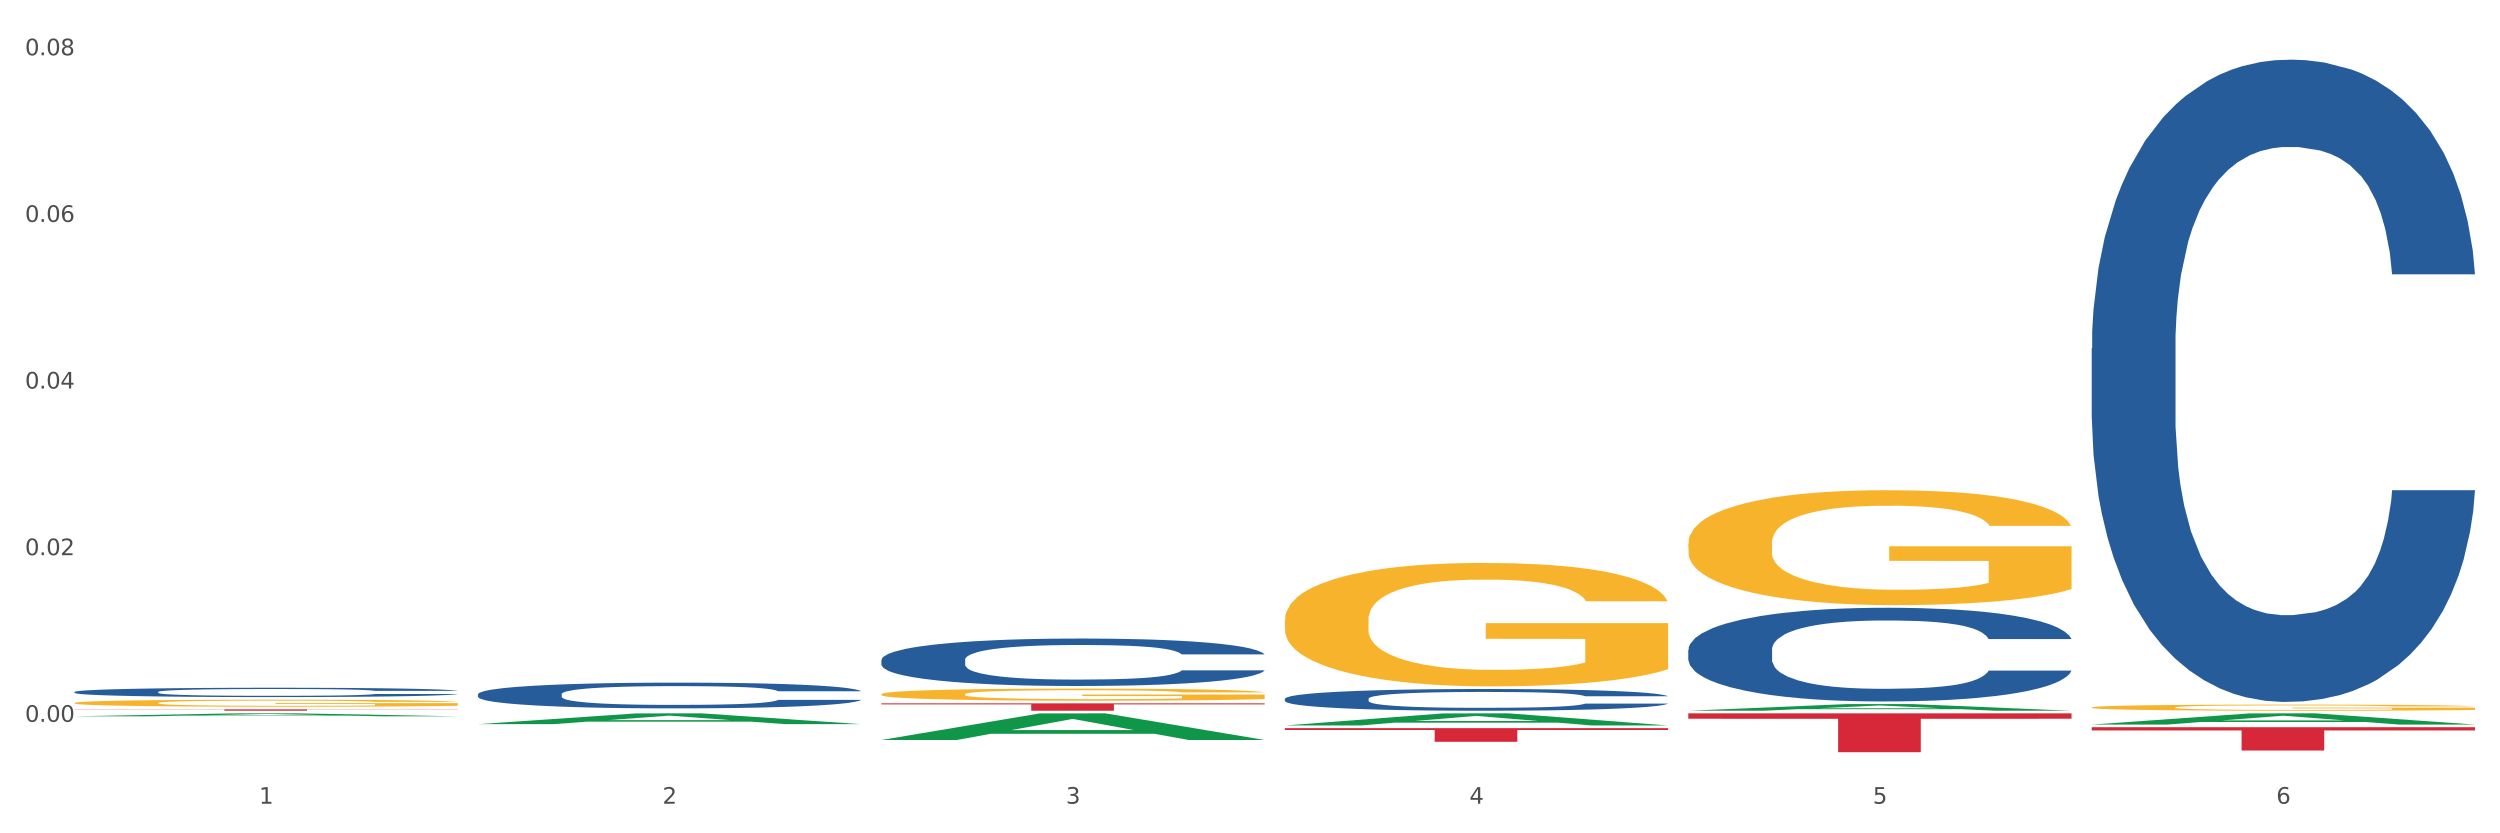 <?xml version="1.0" encoding="utf-8" standalone="no"?>
<!DOCTYPE svg PUBLIC "-//W3C//DTD SVG 1.1//EN"
  "http://www.w3.org/Graphics/SVG/1.1/DTD/svg11.dtd">
<svg xmlns:xlink="http://www.w3.org/1999/xlink" width="1080pt" height="360pt" viewBox="0 0 1080 360" xmlns="http://www.w3.org/2000/svg" version="1.1">
 <rect x="0" y="0" width="1080" height="360" fill="#333333" stroke="none"/>
 <defs>
  <style type="text/css">*{stroke-linejoin: round; stroke-linecap: butt}</style>
 </defs>
 <g id="figure_1">
  <g id="patch_1">
   <path d="M 0 360 
L 1080 360 
L 1080 0 
L 0 0 
z
" style="fill: #ffffff; stroke: #ffffff; stroke-linejoin: miter"/>
  </g>
  <g id="axes_1">
   <g id="matplotlib.axis_1">
    <g id="xtick_1">
     <g id="text_1">
      <!-- 1 -->
      <g style="fill: #4d4d4d" transform="translate(111.909 347.204) scale(0.096 -0.096)">
       <defs>
        <path id="DejaVuSans-31" d="M 794 531 
L 1825 531 
L 1825 4091 
L 703 3866 
L 703 4441 
L 1819 4666 
L 2450 4666 
L 2450 531 
L 3481 531 
L 3481 0 
L 794 0 
L 794 531 
z
" transform="scale(0.016)"/>
       </defs>
       <use xlink:href="#DejaVuSans-31"/>
      </g>
     </g>
    </g>
    <g id="xtick_2">
     <g id="text_2">
      <!-- 2 -->
      <g style="fill: #4d4d4d" transform="translate(286.199 347.204) scale(0.096 -0.096)">
       <defs>
        <path id="DejaVuSans-32" d="M 1228 531 
L 3431 531 
L 3431 0 
L 469 0 
L 469 531 
Q 828 903 1448 1529 
Q 2069 2156 2228 2338 
Q 2531 2678 2651 2914 
Q 2772 3150 2772 3378 
Q 2772 3750 2511 3984 
Q 2250 4219 1831 4219 
Q 1534 4219 1204 4116 
Q 875 4013 500 3803 
L 500 4441 
Q 881 4594 1212 4672 
Q 1544 4750 1819 4750 
Q 2544 4750 2975 4387 
Q 3406 4025 3406 3419 
Q 3406 3131 3298 2873 
Q 3191 2616 2906 2266 
Q 2828 2175 2409 1742 
Q 1991 1309 1228 531 
z
" transform="scale(0.016)"/>
       </defs>
       <use xlink:href="#DejaVuSans-32"/>
      </g>
     </g>
    </g>
    <g id="xtick_3">
     <g id="text_3">
      <!-- 3 -->
      <g style="fill: #4d4d4d" transform="translate(460.489 347.204) scale(0.096 -0.096)">
       <defs>
        <path id="DejaVuSans-33" d="M 2597 2516 
Q 3050 2419 3304 2112 
Q 3559 1806 3559 1356 
Q 3559 666 3084 287 
Q 2609 -91 1734 -91 
Q 1441 -91 1130 -33 
Q 819 25 488 141 
L 488 750 
Q 750 597 1062 519 
Q 1375 441 1716 441 
Q 2309 441 2620 675 
Q 2931 909 2931 1356 
Q 2931 1769 2642 2001 
Q 2353 2234 1838 2234 
L 1294 2234 
L 1294 2753 
L 1863 2753 
Q 2328 2753 2575 2939 
Q 2822 3125 2822 3475 
Q 2822 3834 2567 4026 
Q 2313 4219 1838 4219 
Q 1578 4219 1281 4162 
Q 984 4106 628 3988 
L 628 4550 
Q 988 4650 1302 4700 
Q 1616 4750 1894 4750 
Q 2613 4750 3031 4423 
Q 3450 4097 3450 3541 
Q 3450 3153 3228 2886 
Q 3006 2619 2597 2516 
z
" transform="scale(0.016)"/>
       </defs>
       <use xlink:href="#DejaVuSans-33"/>
      </g>
     </g>
    </g>
    <g id="xtick_4">
     <g id="text_4">
      <!-- 4 -->
      <g style="fill: #4d4d4d" transform="translate(634.778 347.204) scale(0.096 -0.096)">
       <defs>
        <path id="DejaVuSans-34" d="M 2419 4116 
L 825 1625 
L 2419 1625 
L 2419 4116 
z
M 2253 4666 
L 3047 4666 
L 3047 1625 
L 3713 1625 
L 3713 1100 
L 3047 1100 
L 3047 0 
L 2419 0 
L 2419 1100 
L 313 1100 
L 313 1709 
L 2253 4666 
z
" transform="scale(0.016)"/>
       </defs>
       <use xlink:href="#DejaVuSans-34"/>
      </g>
     </g>
    </g>
    <g id="xtick_5">
     <g id="text_5">
      <!-- 5 -->
      <g style="fill: #4d4d4d" transform="translate(809.068 347.204) scale(0.096 -0.096)">
       <defs>
        <path id="DejaVuSans-35" d="M 691 4666 
L 3169 4666 
L 3169 4134 
L 1269 4134 
L 1269 2991 
Q 1406 3038 1543 3061 
Q 1681 3084 1819 3084 
Q 2600 3084 3056 2656 
Q 3513 2228 3513 1497 
Q 3513 744 3044 326 
Q 2575 -91 1722 -91 
Q 1428 -91 1123 -41 
Q 819 9 494 109 
L 494 744 
Q 775 591 1075 516 
Q 1375 441 1709 441 
Q 2250 441 2565 725 
Q 2881 1009 2881 1497 
Q 2881 1984 2565 2268 
Q 2250 2553 1709 2553 
Q 1456 2553 1204 2497 
Q 953 2441 691 2322 
L 691 4666 
z
" transform="scale(0.016)"/>
       </defs>
       <use xlink:href="#DejaVuSans-35"/>
      </g>
     </g>
    </g>
    <g id="xtick_6">
     <g id="text_6">
      <!-- 6 -->
      <g style="fill: #4d4d4d" transform="translate(983.358 347.204) scale(0.096 -0.096)">
       <defs>
        <path id="DejaVuSans-36" d="M 2113 2584 
Q 1688 2584 1439 2293 
Q 1191 2003 1191 1497 
Q 1191 994 1439 701 
Q 1688 409 2113 409 
Q 2538 409 2786 701 
Q 3034 994 3034 1497 
Q 3034 2003 2786 2293 
Q 2538 2584 2113 2584 
z
M 3366 4563 
L 3366 3988 
Q 3128 4100 2886 4159 
Q 2644 4219 2406 4219 
Q 1781 4219 1451 3797 
Q 1122 3375 1075 2522 
Q 1259 2794 1537 2939 
Q 1816 3084 2150 3084 
Q 2853 3084 3261 2657 
Q 3669 2231 3669 1497 
Q 3669 778 3244 343 
Q 2819 -91 2113 -91 
Q 1303 -91 875 529 
Q 447 1150 447 2328 
Q 447 3434 972 4092 
Q 1497 4750 2381 4750 
Q 2619 4750 2861 4703 
Q 3103 4656 3366 4563 
z
" transform="scale(0.016)"/>
       </defs>
       <use xlink:href="#DejaVuSans-36"/>
      </g>
     </g>
    </g>
    <g id="xtick_7"/>
    <g id="xtick_8"/>
    <g id="xtick_9"/>
    <g id="xtick_10"/>
    <g id="xtick_11"/>
   </g>
   <g id="matplotlib.axis_2">
    <g id="ytick_1">
     <g id="text_7">
      <!-- 0.00 -->
      <g style="fill: #4d4d4d" transform="translate(10.8 311.82) scale(0.096 -0.096)">
       <defs>
        <path id="DejaVuSans-30" d="M 2034 4250 
Q 1547 4250 1301 3770 
Q 1056 3291 1056 2328 
Q 1056 1369 1301 889 
Q 1547 409 2034 409 
Q 2525 409 2770 889 
Q 3016 1369 3016 2328 
Q 3016 3291 2770 3770 
Q 2525 4250 2034 4250 
z
M 2034 4750 
Q 2819 4750 3233 4129 
Q 3647 3509 3647 2328 
Q 3647 1150 3233 529 
Q 2819 -91 2034 -91 
Q 1250 -91 836 529 
Q 422 1150 422 2328 
Q 422 3509 836 4129 
Q 1250 4750 2034 4750 
z
" transform="scale(0.016)"/>
        <path id="DejaVuSans-2e" d="M 684 794 
L 1344 794 
L 1344 0 
L 684 0 
L 684 794 
z
" transform="scale(0.016)"/>
       </defs>
       <use xlink:href="#DejaVuSans-30"/>
       <use xlink:href="#DejaVuSans-2e" transform="translate(63.623 0)"/>
       <use xlink:href="#DejaVuSans-30" transform="translate(95.41 0)"/>
       <use xlink:href="#DejaVuSans-30" transform="translate(159.033 0)"/>
      </g>
     </g>
    </g>
    <g id="ytick_2">
     <g id="text_8">
      <!-- 0.02 -->
      <g style="fill: #4d4d4d" transform="translate(10.8 239.836) scale(0.096 -0.096)">
       <use xlink:href="#DejaVuSans-30"/>
       <use xlink:href="#DejaVuSans-2e" transform="translate(63.623 0)"/>
       <use xlink:href="#DejaVuSans-30" transform="translate(95.41 0)"/>
       <use xlink:href="#DejaVuSans-32" transform="translate(159.033 0)"/>
      </g>
     </g>
    </g>
    <g id="ytick_3">
     <g id="text_9">
      <!-- 0.04 -->
      <g style="fill: #4d4d4d" transform="translate(10.8 167.853) scale(0.096 -0.096)">
       <use xlink:href="#DejaVuSans-30"/>
       <use xlink:href="#DejaVuSans-2e" transform="translate(63.623 0)"/>
       <use xlink:href="#DejaVuSans-30" transform="translate(95.41 0)"/>
       <use xlink:href="#DejaVuSans-34" transform="translate(159.033 0)"/>
      </g>
     </g>
    </g>
    <g id="ytick_4">
     <g id="text_10">
      <!-- 0.06 -->
      <g style="fill: #4d4d4d" transform="translate(10.8 95.869) scale(0.096 -0.096)">
       <use xlink:href="#DejaVuSans-30"/>
       <use xlink:href="#DejaVuSans-2e" transform="translate(63.623 0)"/>
       <use xlink:href="#DejaVuSans-30" transform="translate(95.41 0)"/>
       <use xlink:href="#DejaVuSans-36" transform="translate(159.033 0)"/>
      </g>
     </g>
    </g>
    <g id="ytick_5">
     <g id="text_11">
      <!-- 0.08 -->
      <g style="fill: #4d4d4d" transform="translate(10.8 23.885) scale(0.096 -0.096)">
       <defs>
        <path id="DejaVuSans-38" d="M 2034 2216 
Q 1584 2216 1326 1975 
Q 1069 1734 1069 1313 
Q 1069 891 1326 650 
Q 1584 409 2034 409 
Q 2484 409 2743 651 
Q 3003 894 3003 1313 
Q 3003 1734 2745 1975 
Q 2488 2216 2034 2216 
z
M 1403 2484 
Q 997 2584 770 2862 
Q 544 3141 544 3541 
Q 544 4100 942 4425 
Q 1341 4750 2034 4750 
Q 2731 4750 3128 4425 
Q 3525 4100 3525 3541 
Q 3525 3141 3298 2862 
Q 3072 2584 2669 2484 
Q 3125 2378 3379 2068 
Q 3634 1759 3634 1313 
Q 3634 634 3220 271 
Q 2806 -91 2034 -91 
Q 1263 -91 848 271 
Q 434 634 434 1313 
Q 434 1759 690 2068 
Q 947 2378 1403 2484 
z
M 1172 3481 
Q 1172 3119 1398 2916 
Q 1625 2713 2034 2713 
Q 2441 2713 2670 2916 
Q 2900 3119 2900 3481 
Q 2900 3844 2670 4047 
Q 2441 4250 2034 4250 
Q 1625 4250 1398 4047 
Q 1172 3844 1172 3481 
z
" transform="scale(0.016)"/>
       </defs>
       <use xlink:href="#DejaVuSans-30"/>
       <use xlink:href="#DejaVuSans-2e" transform="translate(63.623 0)"/>
       <use xlink:href="#DejaVuSans-30" transform="translate(95.41 0)"/>
       <use xlink:href="#DejaVuSans-38" transform="translate(159.033 0)"/>
      </g>
     </g>
    </g>
    <g id="ytick_6"/>
    <g id="ytick_7"/>
    <g id="ytick_8"/>
    <g id="ytick_9"/>
   </g>
   <g id="PolyCollection_1">
    <path d="M 32.175 309.442 
L 32.346 309.441 
L 100.624 308.174 
L 128.96 308.172 
L 197.75 309.445 
L 164.977 309.445 
L 150.126 309.148 
L 79.629 309.148 
L 79.116 309.153 
L 64.778 309.445 
L 32.175 309.445 
L 32.175 309.442 
L 88.505 308.972 
L 141.25 308.97 
L 115.133 308.444 
L 114.792 308.441 
L 114.451 308.445 
L 88.334 308.97 
L 88.505 308.972 
L 32.175 309.442 
z
" clip-path="url(#p8f2e960cee)" style="fill: #109648"/>
    <path d="M 903.625 150.44 
L 903.82 150.187 
L 903.82 143.091 
L 904.407 133.462 
L 906.56 115.722 
L 909.3 102.291 
L 913.998 86.579 
L 916.542 79.991 
L 919.869 72.642 
L 926.719 60.731 
L 934.548 50.594 
L 940.028 45.019 
L 944.138 41.471 
L 953.336 35.136 
L 958.621 32.348 
L 964.101 30.068 
L 968.798 28.547 
L 976.627 26.773 
L 982.889 26.013 
L 990.131 25.759 
L 996.198 26.013 
L 1004.222 27.027 
L 1015.965 30.068 
L 1020.467 31.841 
L 1026.534 34.883 
L 1032.797 38.937 
L 1037.886 42.992 
L 1043.757 48.82 
L 1049.824 56.423 
L 1055.696 66.053 
L 1059.806 74.922 
L 1063.133 84.299 
L 1066.069 95.702 
L 1068.221 108.12 
L 1069.2 118.51 
L 1033.384 118.51 
L 1032.405 109.134 
L 1030.448 98.997 
L 1028.491 92.155 
L 1026.338 86.579 
L 1023.011 80.244 
L 1020.075 76.189 
L 1015.182 71.374 
L 1010.681 68.333 
L 1006.962 66.56 
L 1002.461 65.039 
L 992.871 63.519 
L 986.021 63.519 
L 981.715 64.025 
L 976.431 65.292 
L 971.929 67.066 
L 966.645 70.107 
L 962.535 73.402 
L 958.425 77.71 
L 956.076 80.751 
L 952.553 86.326 
L 950.205 90.888 
L 947.073 98.743 
L 945.312 104.319 
L 942.181 118.763 
L 940.811 129.407 
L 940.223 136.756 
L 939.832 144.865 
L 939.832 184.398 
L 941.006 202.137 
L 941.985 209.74 
L 943.551 218.356 
L 946.486 229.506 
L 950.792 240.403 
L 955.294 248.259 
L 959.012 253.074 
L 962.535 256.622 
L 966.058 259.41 
L 970.364 261.944 
L 973.886 263.464 
L 979.171 264.985 
L 985.434 265.745 
L 990.327 265.745 
L 1000.308 264.478 
L 1004.81 263.211 
L 1009.115 261.437 
L 1013.812 258.649 
L 1017.531 255.608 
L 1019.684 253.328 
L 1023.207 248.513 
L 1025.947 243.444 
L 1028.295 237.616 
L 1029.861 232.547 
L 1031.623 224.945 
L 1032.993 216.329 
L 1033.384 211.767 
L 1069.2 211.767 
L 1068.417 220.89 
L 1067.047 229.76 
L 1064.307 241.67 
L 1062.154 248.513 
L 1058.827 256.875 
L 1055.304 263.971 
L 1050.411 271.827 
L 1045.91 277.656 
L 1041.213 282.724 
L 1036.124 287.285 
L 1026.925 293.621 
L 1023.598 295.395 
L 1016.552 298.436 
L 1011.072 300.21 
L 1003.048 301.984 
L 994.828 302.997 
L 986.217 303.251 
L 978.584 302.744 
L 970.168 301.223 
L 964.884 299.703 
L 959.012 297.422 
L 952.162 293.874 
L 945.703 289.566 
L 939.636 284.498 
L 933.961 278.669 
L 928.676 272.08 
L 921.826 261.184 
L 916.738 250.54 
L 913.019 240.657 
L 910.475 232.294 
L 907.93 221.651 
L 906.56 214.301 
L 904.407 196.562 
L 903.625 180.09 
L 903.625 150.44 
z
" clip-path="url(#p8f2e960cee)" style="fill: #255c99"/>
    <path d="M 729.335 280.739 
L 729.53 280.702 
L 729.53 279.667 
L 730.118 278.262 
L 732.27 275.674 
L 735.01 273.714 
L 739.708 271.422 
L 742.252 270.461 
L 745.579 269.389 
L 752.429 267.651 
L 760.258 266.172 
L 765.738 265.359 
L 769.848 264.841 
L 779.046 263.917 
L 784.331 263.51 
L 789.811 263.177 
L 794.508 262.956 
L 802.337 262.697 
L 808.599 262.586 
L 815.841 262.549 
L 821.908 262.586 
L 829.932 262.734 
L 841.675 263.177 
L 846.177 263.436 
L 852.244 263.88 
L 858.507 264.471 
L 863.596 265.063 
L 869.467 265.913 
L 875.534 267.023 
L 881.406 268.427 
L 885.516 269.721 
L 888.843 271.089 
L 891.779 272.753 
L 893.932 274.565 
L 894.91 276.081 
L 859.094 276.081 
L 858.116 274.713 
L 856.158 273.234 
L 854.201 272.236 
L 852.048 271.422 
L 848.721 270.498 
L 845.785 269.906 
L 840.893 269.204 
L 836.391 268.76 
L 832.673 268.501 
L 828.171 268.28 
L 818.581 268.058 
L 811.731 268.058 
L 807.425 268.132 
L 802.141 268.317 
L 797.639 268.575 
L 792.355 269.019 
L 788.245 269.5 
L 784.135 270.128 
L 781.786 270.572 
L 778.264 271.385 
L 775.915 272.051 
L 772.784 273.197 
L 771.022 274.01 
L 767.891 276.118 
L 766.521 277.67 
L 765.933 278.743 
L 765.542 279.926 
L 765.542 285.693 
L 766.716 288.281 
L 767.695 289.39 
L 769.261 290.647 
L 772.196 292.274 
L 776.502 293.864 
L 781.004 295.01 
L 784.722 295.713 
L 788.245 296.23 
L 791.768 296.637 
L 796.074 297.007 
L 799.597 297.228 
L 804.881 297.45 
L 811.144 297.561 
L 816.037 297.561 
L 826.018 297.376 
L 830.52 297.191 
L 834.825 296.933 
L 839.523 296.526 
L 843.241 296.082 
L 845.394 295.75 
L 848.917 295.047 
L 851.657 294.308 
L 854.006 293.457 
L 855.571 292.718 
L 857.333 291.609 
L 858.703 290.352 
L 859.094 289.686 
L 894.91 289.686 
L 894.127 291.017 
L 892.757 292.311 
L 890.017 294.049 
L 887.864 295.047 
L 884.537 296.267 
L 881.014 297.302 
L 876.121 298.448 
L 871.62 299.299 
L 866.923 300.038 
L 861.834 300.704 
L 852.636 301.628 
L 849.308 301.887 
L 842.263 302.33 
L 836.783 302.589 
L 828.758 302.848 
L 820.538 302.996 
L 811.927 303.033 
L 804.294 302.959 
L 795.878 302.737 
L 790.594 302.515 
L 784.722 302.183 
L 777.872 301.665 
L 771.414 301.036 
L 765.346 300.297 
L 759.671 299.447 
L 754.386 298.485 
L 747.536 296.896 
L 742.448 295.343 
L 738.729 293.901 
L 736.185 292.681 
L 733.64 291.128 
L 732.27 290.056 
L 730.118 287.468 
L 729.335 285.065 
L 729.335 280.739 
z
" clip-path="url(#p8f2e960cee)" style="fill: #255c99"/>
    <path d="M 555.045 301.87 
L 555.24 301.862 
L 555.24 301.621 
L 555.828 301.295 
L 557.98 300.695 
L 560.721 300.24 
L 565.418 299.708 
L 567.962 299.485 
L 571.289 299.237 
L 578.139 298.833 
L 585.968 298.49 
L 591.448 298.302 
L 595.558 298.181 
L 604.757 297.967 
L 610.041 297.873 
L 615.521 297.795 
L 620.218 297.744 
L 628.047 297.684 
L 634.31 297.658 
L 641.551 297.65 
L 647.618 297.658 
L 655.643 297.693 
L 667.386 297.795 
L 671.887 297.855 
L 677.954 297.958 
L 684.217 298.096 
L 689.306 298.233 
L 695.177 298.43 
L 701.244 298.688 
L 707.116 299.014 
L 711.226 299.314 
L 714.553 299.631 
L 717.489 300.017 
L 719.642 300.438 
L 720.62 300.789 
L 684.804 300.789 
L 683.826 300.472 
L 681.868 300.129 
L 679.911 299.897 
L 677.758 299.708 
L 674.431 299.494 
L 671.496 299.357 
L 666.603 299.194 
L 662.101 299.091 
L 658.383 299.031 
L 653.881 298.979 
L 644.291 298.928 
L 637.441 298.928 
L 633.135 298.945 
L 627.851 298.988 
L 623.35 299.048 
L 618.065 299.151 
L 613.955 299.262 
L 609.845 299.408 
L 607.497 299.511 
L 603.974 299.7 
L 601.625 299.854 
L 598.494 300.12 
L 596.732 300.309 
L 593.601 300.798 
L 592.231 301.158 
L 591.644 301.407 
L 591.252 301.681 
L 591.252 303.02 
L 592.426 303.62 
L 593.405 303.877 
L 594.971 304.169 
L 597.906 304.547 
L 602.212 304.915 
L 606.714 305.181 
L 610.432 305.344 
L 613.955 305.464 
L 617.478 305.559 
L 621.784 305.645 
L 625.307 305.696 
L 630.591 305.748 
L 636.854 305.773 
L 641.747 305.773 
L 651.728 305.73 
L 656.23 305.687 
L 660.535 305.627 
L 665.233 305.533 
L 668.951 305.43 
L 671.104 305.353 
L 674.627 305.19 
L 677.367 305.018 
L 679.716 304.821 
L 681.281 304.65 
L 683.043 304.392 
L 684.413 304.1 
L 684.804 303.946 
L 720.62 303.946 
L 719.837 304.255 
L 718.467 304.555 
L 715.727 304.958 
L 713.574 305.19 
L 710.247 305.473 
L 706.724 305.713 
L 701.831 305.979 
L 697.33 306.176 
L 692.633 306.348 
L 687.544 306.502 
L 678.346 306.717 
L 675.018 306.777 
L 667.973 306.88 
L 662.493 306.94 
L 654.468 307 
L 646.248 307.034 
L 637.637 307.043 
L 630.004 307.026 
L 621.588 306.974 
L 616.304 306.923 
L 610.432 306.846 
L 603.582 306.725 
L 597.124 306.58 
L 591.056 306.408 
L 585.381 306.211 
L 580.096 305.988 
L 573.246 305.619 
L 568.158 305.259 
L 564.439 304.924 
L 561.895 304.641 
L 559.35 304.281 
L 557.98 304.032 
L 555.828 303.431 
L 555.045 302.874 
L 555.045 301.87 
z
" clip-path="url(#p8f2e960cee)" style="fill: #255c99"/>
    <path d="M 380.755 285.062 
L 380.951 285.043 
L 380.951 284.519 
L 381.538 283.808 
L 383.691 282.498 
L 386.431 281.506 
L 391.128 280.345 
L 393.672 279.859 
L 396.999 279.316 
L 403.849 278.436 
L 411.678 277.688 
L 417.158 277.276 
L 421.268 277.014 
L 430.467 276.546 
L 435.751 276.34 
L 441.231 276.172 
L 445.928 276.059 
L 453.757 275.928 
L 460.02 275.872 
L 467.261 275.853 
L 473.328 275.872 
L 481.353 275.947 
L 493.096 276.172 
L 497.597 276.303 
L 503.664 276.527 
L 509.927 276.827 
L 515.016 277.126 
L 520.887 277.557 
L 526.954 278.118 
L 532.826 278.829 
L 536.936 279.485 
L 540.263 280.177 
L 543.199 281.019 
L 545.352 281.936 
L 546.33 282.704 
L 510.514 282.704 
L 509.536 282.011 
L 507.579 281.263 
L 505.621 280.757 
L 503.469 280.345 
L 500.141 279.878 
L 497.206 279.578 
L 492.313 279.222 
L 487.811 278.998 
L 484.093 278.867 
L 479.591 278.755 
L 470.001 278.642 
L 463.151 278.642 
L 458.845 278.68 
L 453.561 278.773 
L 449.06 278.904 
L 443.775 279.129 
L 439.665 279.372 
L 435.555 279.69 
L 433.207 279.915 
L 429.684 280.327 
L 427.335 280.664 
L 424.204 281.244 
L 422.442 281.656 
L 419.311 282.723 
L 417.941 283.509 
L 417.354 284.051 
L 416.962 284.65 
L 416.962 287.57 
L 418.137 288.88 
L 419.115 289.442 
L 420.681 290.078 
L 423.617 290.902 
L 427.922 291.707 
L 432.424 292.287 
L 436.142 292.642 
L 439.665 292.905 
L 443.188 293.11 
L 447.494 293.298 
L 451.017 293.41 
L 456.301 293.522 
L 462.564 293.578 
L 467.457 293.578 
L 477.438 293.485 
L 481.94 293.391 
L 486.246 293.26 
L 490.943 293.054 
L 494.661 292.83 
L 496.814 292.661 
L 500.337 292.306 
L 503.077 291.931 
L 505.426 291.501 
L 506.991 291.126 
L 508.753 290.565 
L 510.123 289.929 
L 510.514 289.592 
L 546.33 289.592 
L 545.547 290.265 
L 544.177 290.921 
L 541.437 291.8 
L 539.284 292.306 
L 535.957 292.923 
L 532.434 293.447 
L 527.542 294.028 
L 523.04 294.458 
L 518.343 294.832 
L 513.254 295.169 
L 504.056 295.637 
L 500.729 295.768 
L 493.683 295.993 
L 488.203 296.124 
L 480.178 296.255 
L 471.958 296.33 
L 463.347 296.348 
L 455.714 296.311 
L 447.298 296.199 
L 442.014 296.086 
L 436.142 295.918 
L 429.292 295.656 
L 422.834 295.338 
L 416.767 294.963 
L 411.091 294.533 
L 405.806 294.046 
L 398.956 293.241 
L 393.868 292.455 
L 390.149 291.725 
L 387.605 291.108 
L 385.061 290.322 
L 383.691 289.779 
L 381.538 288.469 
L 380.755 287.252 
L 380.755 285.062 
z
" clip-path="url(#p8f2e960cee)" style="fill: #255c99"/>
    <path d="M 206.465 299.893 
L 206.661 299.883 
L 206.661 299.599 
L 207.248 299.213 
L 209.401 298.502 
L 212.141 297.964 
L 216.838 297.335 
L 219.382 297.071 
L 222.709 296.777 
L 229.559 296.299 
L 237.388 295.893 
L 242.868 295.67 
L 246.978 295.528 
L 256.177 295.274 
L 261.461 295.162 
L 266.941 295.071 
L 271.638 295.01 
L 279.467 294.939 
L 285.73 294.909 
L 292.971 294.899 
L 299.038 294.909 
L 307.063 294.949 
L 318.806 295.071 
L 323.307 295.142 
L 329.374 295.264 
L 335.637 295.426 
L 340.726 295.589 
L 346.597 295.822 
L 352.664 296.127 
L 358.536 296.513 
L 362.646 296.868 
L 365.973 297.243 
L 368.909 297.7 
L 371.062 298.198 
L 372.04 298.614 
L 336.224 298.614 
L 335.246 298.238 
L 333.289 297.832 
L 331.331 297.558 
L 329.179 297.335 
L 325.851 297.081 
L 322.916 296.919 
L 318.023 296.726 
L 313.521 296.604 
L 309.803 296.533 
L 305.301 296.472 
L 295.711 296.411 
L 288.861 296.411 
L 284.555 296.431 
L 279.271 296.482 
L 274.77 296.553 
L 269.485 296.675 
L 265.375 296.807 
L 261.265 296.98 
L 258.917 297.101 
L 255.394 297.325 
L 253.045 297.507 
L 249.914 297.822 
L 248.152 298.045 
L 245.021 298.624 
L 243.651 299.05 
L 243.064 299.345 
L 242.672 299.67 
L 242.672 301.253 
L 243.847 301.964 
L 244.825 302.268 
L 246.391 302.613 
L 249.327 303.06 
L 253.632 303.497 
L 258.134 303.811 
L 261.852 304.004 
L 265.375 304.146 
L 268.898 304.258 
L 273.204 304.359 
L 276.727 304.42 
L 282.011 304.481 
L 288.274 304.512 
L 293.167 304.512 
L 303.148 304.461 
L 307.65 304.41 
L 311.956 304.339 
L 316.653 304.227 
L 320.371 304.106 
L 322.524 304.014 
L 326.047 303.821 
L 328.787 303.618 
L 331.136 303.385 
L 332.701 303.182 
L 334.463 302.877 
L 335.833 302.532 
L 336.224 302.349 
L 372.04 302.349 
L 371.257 302.715 
L 369.887 303.07 
L 367.147 303.547 
L 364.995 303.821 
L 361.667 304.156 
L 358.145 304.441 
L 353.252 304.755 
L 348.75 304.989 
L 344.053 305.192 
L 338.964 305.374 
L 329.766 305.628 
L 326.439 305.699 
L 319.393 305.821 
L 313.913 305.892 
L 305.888 305.963 
L 297.668 306.004 
L 289.057 306.014 
L 281.424 305.994 
L 273.008 305.933 
L 267.724 305.872 
L 261.852 305.781 
L 255.002 305.638 
L 248.544 305.466 
L 242.477 305.263 
L 236.801 305.029 
L 231.517 304.765 
L 224.666 304.329 
L 219.578 303.903 
L 215.859 303.507 
L 213.315 303.172 
L 210.771 302.745 
L 209.401 302.451 
L 207.248 301.74 
L 206.465 301.081 
L 206.465 299.893 
z
" clip-path="url(#p8f2e960cee)" style="fill: #255c99"/>
    <path d="M 32.175 298.917 
L 32.371 298.913 
L 32.371 298.81 
L 32.958 298.671 
L 35.111 298.413 
L 37.851 298.218 
L 42.548 297.99 
L 45.092 297.894 
L 48.419 297.787 
L 55.269 297.615 
L 63.098 297.467 
L 68.578 297.386 
L 72.688 297.335 
L 81.887 297.243 
L 87.171 297.202 
L 92.651 297.169 
L 97.348 297.147 
L 105.177 297.122 
L 111.44 297.11 
L 118.681 297.107 
L 124.748 297.11 
L 132.773 297.125 
L 144.516 297.169 
L 149.017 297.195 
L 155.084 297.239 
L 161.347 297.298 
L 166.436 297.357 
L 172.307 297.442 
L 178.375 297.552 
L 184.246 297.692 
L 188.356 297.821 
L 191.683 297.957 
L 194.619 298.122 
L 196.772 298.303 
L 197.75 298.453 
L 161.934 298.453 
L 160.956 298.317 
L 158.999 298.17 
L 157.042 298.071 
L 154.889 297.99 
L 151.562 297.898 
L 148.626 297.839 
L 143.733 297.769 
L 139.231 297.725 
L 135.513 297.699 
L 131.011 297.677 
L 121.421 297.655 
L 114.571 297.655 
L 110.266 297.662 
L 104.981 297.681 
L 100.48 297.707 
L 95.195 297.751 
L 91.085 297.799 
L 86.975 297.861 
L 84.627 297.905 
L 81.104 297.986 
L 78.755 298.052 
L 75.624 298.166 
L 73.862 298.247 
L 70.731 298.457 
L 69.361 298.612 
L 68.774 298.718 
L 68.382 298.836 
L 68.382 299.41 
L 69.557 299.668 
L 70.535 299.778 
L 72.101 299.903 
L 75.037 300.065 
L 79.342 300.223 
L 83.844 300.337 
L 87.563 300.407 
L 91.085 300.459 
L 94.608 300.499 
L 98.914 300.536 
L 102.437 300.558 
L 107.721 300.58 
L 113.984 300.591 
L 118.877 300.591 
L 128.859 300.573 
L 133.36 300.554 
L 137.666 300.529 
L 142.363 300.488 
L 146.081 300.444 
L 148.234 300.411 
L 151.757 300.341 
L 154.497 300.267 
L 156.846 300.183 
L 158.412 300.109 
L 160.173 299.999 
L 161.543 299.874 
L 161.934 299.807 
L 197.75 299.807 
L 196.968 299.94 
L 195.598 300.069 
L 192.858 300.242 
L 190.705 300.341 
L 187.377 300.462 
L 183.855 300.565 
L 178.962 300.679 
L 174.46 300.764 
L 169.763 300.838 
L 164.674 300.904 
L 155.476 300.996 
L 152.149 301.022 
L 145.103 301.066 
L 139.623 301.091 
L 131.599 301.117 
L 123.378 301.132 
L 114.767 301.136 
L 107.134 301.128 
L 98.718 301.106 
L 93.434 301.084 
L 87.563 301.051 
L 80.712 300.999 
L 74.254 300.937 
L 68.187 300.863 
L 62.511 300.779 
L 57.227 300.683 
L 50.377 300.525 
L 45.288 300.37 
L 41.569 300.227 
L 39.025 300.105 
L 36.481 299.951 
L 35.111 299.844 
L 32.958 299.587 
L 32.175 299.347 
L 32.175 298.917 
z
" clip-path="url(#p8f2e960cee)" style="fill: #255c99"/>
    <path d="M 32.175 303.674 
L 32.37 303.672 
L 32.37 303.571 
L 32.761 303.485 
L 34.716 303.276 
L 37.649 303.104 
L 39.799 303.012 
L 41.949 302.936 
L 44.491 302.861 
L 47.618 302.783 
L 53.287 302.669 
L 56.806 302.611 
L 61.107 302.549 
L 68.926 302.46 
L 74.595 302.41 
L 80.46 302.368 
L 90.038 302.318 
L 96.294 302.296 
L 102.94 302.279 
L 110.955 302.268 
L 117.015 302.265 
L 130.308 302.274 
L 141.646 302.299 
L 147.12 302.318 
L 154.157 302.352 
L 157.872 302.374 
L 163.932 302.418 
L 170.187 302.477 
L 174.488 302.527 
L 180.939 302.622 
L 185.826 302.716 
L 190.322 302.833 
L 192.668 302.914 
L 194.427 302.989 
L 195.991 303.076 
L 197.555 303.212 
L 162.368 303.212 
L 160.999 303.115 
L 158.849 303.023 
L 155.721 302.934 
L 152.984 302.878 
L 148.293 302.808 
L 143.992 302.764 
L 139.496 302.73 
L 134.022 302.703 
L 129.722 302.689 
L 123.662 302.677 
L 111.737 302.68 
L 103.722 302.703 
L 98.249 302.73 
L 94.73 302.755 
L 91.602 302.783 
L 88.084 302.822 
L 83.978 302.881 
L 81.046 302.934 
L 78.114 303.001 
L 75.768 303.067 
L 73.618 303.145 
L 71.858 303.229 
L 70.49 303.315 
L 69.317 303.421 
L 68.34 303.597 
L 68.34 303.978 
L 68.731 304.064 
L 69.708 304.179 
L 70.881 304.265 
L 72.836 304.368 
L 74.595 304.438 
L 77.918 304.538 
L 81.633 304.621 
L 84.565 304.674 
L 87.497 304.719 
L 92.58 304.78 
L 98.249 304.83 
L 103.136 304.861 
L 109.782 304.889 
L 114.279 304.9 
L 118.188 304.905 
L 127.767 304.905 
L 134.609 304.897 
L 142.233 304.878 
L 148.097 304.853 
L 152.984 304.822 
L 158.458 304.772 
L 161.977 304.724 
L 161.977 304.142 
L 118.97 304.14 
L 118.97 303.752 
L 197.75 303.752 
L 197.75 304.889 
L 194.427 304.947 
L 190.713 305 
L 186.803 305.048 
L 180.939 305.106 
L 173.901 305.162 
L 167.646 305.201 
L 160.999 305.234 
L 153.18 305.265 
L 143.015 305.293 
L 136.759 305.304 
L 128.94 305.312 
L 119.752 305.315 
L 111.737 305.309 
L 103.918 305.295 
L 95.707 305.27 
L 87.693 305.234 
L 81.633 305.198 
L 75.573 305.153 
L 69.122 305.095 
L 64.039 305.039 
L 60.129 304.989 
L 55.829 304.925 
L 51.137 304.841 
L 47.618 304.766 
L 44.491 304.688 
L 41.167 304.588 
L 38.821 304.502 
L 36.476 304.393 
L 35.107 304.312 
L 33.543 304.187 
L 32.37 304.011 
L 32.175 303.674 
z
" clip-path="url(#p8f2e960cee)" style="fill: #f7b32b"/>
    <path d="M 903.625 305.611 
L 903.82 305.608 
L 903.82 305.521 
L 904.211 305.445 
L 906.166 305.263 
L 909.098 305.112 
L 911.248 305.032 
L 913.399 304.966 
L 915.94 304.901 
L 919.068 304.833 
L 924.737 304.733 
L 928.256 304.682 
L 932.556 304.628 
L 940.376 304.551 
L 946.045 304.507 
L 951.909 304.47 
L 961.488 304.427 
L 967.744 304.407 
L 974.39 304.393 
L 982.405 304.383 
L 988.465 304.38 
L 1001.758 304.388 
L 1013.096 304.41 
L 1018.569 304.427 
L 1025.607 304.456 
L 1029.321 304.475 
L 1035.381 304.514 
L 1041.637 304.565 
L 1045.937 304.609 
L 1052.388 304.692 
L 1057.275 304.774 
L 1061.772 304.876 
L 1064.117 304.947 
L 1065.877 305.013 
L 1067.441 305.088 
L 1069.005 305.207 
L 1033.817 305.207 
L 1032.449 305.122 
L 1030.299 305.042 
L 1027.171 304.964 
L 1024.434 304.915 
L 1019.742 304.855 
L 1015.442 304.816 
L 1010.946 304.786 
L 1005.472 304.762 
L 1001.171 304.75 
L 995.111 304.74 
L 983.187 304.743 
L 975.172 304.762 
L 969.698 304.786 
L 966.18 304.808 
L 963.052 304.833 
L 959.533 304.867 
L 955.428 304.918 
L 952.496 304.964 
L 949.563 305.022 
L 947.218 305.081 
L 945.067 305.149 
L 943.308 305.222 
L 941.94 305.297 
L 940.767 305.389 
L 939.789 305.543 
L 939.789 305.876 
L 940.18 305.951 
L 941.158 306.051 
L 942.331 306.126 
L 944.285 306.216 
L 946.045 306.277 
L 949.368 306.364 
L 953.082 306.437 
L 956.014 306.484 
L 958.947 306.523 
L 964.029 306.576 
L 969.698 306.62 
L 974.585 306.647 
L 981.232 306.671 
L 985.728 306.681 
L 989.638 306.685 
L 999.217 306.685 
L 1006.058 306.678 
L 1013.682 306.661 
L 1019.547 306.639 
L 1024.434 306.612 
L 1029.908 306.569 
L 1033.426 306.527 
L 1033.426 306.019 
L 990.42 306.017 
L 990.42 305.679 
L 1069.2 305.679 
L 1069.2 306.671 
L 1065.877 306.722 
L 1062.163 306.768 
L 1058.253 306.809 
L 1052.388 306.86 
L 1045.351 306.909 
L 1039.095 306.943 
L 1032.449 306.972 
L 1024.63 306.999 
L 1014.464 307.023 
L 1008.209 307.033 
L 1000.389 307.04 
L 991.202 307.043 
L 983.187 307.038 
L 975.367 307.026 
L 967.157 307.004 
L 959.142 306.972 
L 953.082 306.941 
L 947.022 306.902 
L 940.571 306.851 
L 935.489 306.802 
L 931.579 306.758 
L 927.278 306.702 
L 922.587 306.629 
L 919.068 306.564 
L 915.94 306.496 
L 912.617 306.408 
L 910.271 306.333 
L 907.925 306.238 
L 906.557 306.168 
L 904.993 306.058 
L 903.82 305.905 
L 903.625 305.611 
z
" clip-path="url(#p8f2e960cee)" style="fill: #f7b32b"/>
    <path d="M 32.175 306.445 
L 197.75 306.445 
L 197.75 306.528 
L 132.619 306.528 
L 132.619 307.043 
L 96.914 307.043 
L 96.914 306.528 
L 32.175 306.528 
L 32.175 306.445 
L 32.175 306.445 
z
" clip-path="url(#p8f2e960cee)" style="fill: #d62839"/>
    <path d="M 380.755 303.851 
L 546.33 303.851 
L 546.33 304.295 
L 481.199 304.298 
L 481.199 307.043 
L 445.494 307.043 
L 445.494 304.298 
L 380.755 304.295 
L 380.755 303.854 
L 380.755 303.851 
z
" clip-path="url(#p8f2e960cee)" style="fill: #d62839"/>
    <path d="M 555.045 314.544 
L 720.62 314.544 
L 720.62 315.368 
L 655.489 315.374 
L 655.489 320.472 
L 619.784 320.472 
L 619.784 315.374 
L 555.045 315.368 
L 555.045 314.55 
L 555.045 314.544 
z
" clip-path="url(#p8f2e960cee)" style="fill: #d62839"/>
    <path d="M 903.625 314.15 
L 1069.2 314.15 
L 1069.2 315.552 
L 1004.068 315.562 
L 1004.068 324.244 
L 968.364 324.244 
L 968.364 315.562 
L 903.625 315.552 
L 903.625 314.159 
L 903.625 314.15 
z
" clip-path="url(#p8f2e960cee)" style="fill: #d62839"/>
    <path d="M 729.335 234.712 
L 729.53 234.667 
L 729.53 233.034 
L 729.921 231.629 
L 731.876 228.228 
L 734.808 225.416 
L 736.959 223.92 
L 739.109 222.696 
L 741.65 221.472 
L 744.778 220.202 
L 750.447 218.343 
L 753.966 217.391 
L 758.266 216.393 
L 766.086 214.942 
L 771.755 214.126 
L 777.619 213.446 
L 787.198 212.63 
L 793.454 212.267 
L 800.1 211.995 
L 808.115 211.813 
L 814.175 211.768 
L 827.468 211.904 
L 838.806 212.312 
L 844.28 212.63 
L 851.317 213.174 
L 855.031 213.536 
L 861.091 214.262 
L 867.347 215.214 
L 871.647 216.03 
L 878.098 217.572 
L 882.986 219.114 
L 887.482 221.018 
L 889.827 222.333 
L 891.587 223.557 
L 893.151 224.963 
L 894.715 227.185 
L 859.527 227.185 
L 858.159 225.598 
L 856.009 224.101 
L 852.881 222.65 
L 850.144 221.744 
L 845.452 220.61 
L 841.152 219.885 
L 836.656 219.34 
L 831.182 218.887 
L 826.881 218.66 
L 820.821 218.479 
L 808.897 218.524 
L 800.882 218.887 
L 795.408 219.34 
L 791.89 219.748 
L 788.762 220.202 
L 785.243 220.837 
L 781.138 221.789 
L 778.206 222.65 
L 775.274 223.739 
L 772.928 224.827 
L 770.777 226.097 
L 769.018 227.457 
L 767.65 228.863 
L 766.477 230.586 
L 765.499 233.442 
L 765.499 239.654 
L 765.89 241.06 
L 766.868 242.919 
L 768.041 244.325 
L 769.995 246.002 
L 771.755 247.136 
L 775.078 248.768 
L 778.792 250.129 
L 781.725 250.99 
L 784.657 251.716 
L 789.739 252.713 
L 795.408 253.53 
L 800.296 254.028 
L 806.942 254.482 
L 811.438 254.663 
L 815.348 254.754 
L 824.927 254.754 
L 831.769 254.618 
L 839.392 254.3 
L 845.257 253.892 
L 850.144 253.393 
L 855.618 252.577 
L 859.136 251.806 
L 859.136 242.33 
L 816.13 242.284 
L 816.13 235.982 
L 894.91 235.982 
L 894.91 254.482 
L 891.587 255.434 
L 887.873 256.295 
L 883.963 257.066 
L 878.098 258.019 
L 871.061 258.925 
L 864.805 259.56 
L 858.159 260.104 
L 850.34 260.603 
L 840.174 261.057 
L 833.919 261.238 
L 826.1 261.374 
L 816.912 261.419 
L 808.897 261.329 
L 801.077 261.102 
L 792.867 260.694 
L 784.852 260.104 
L 778.792 259.515 
L 772.732 258.789 
L 766.281 257.837 
L 761.199 256.93 
L 757.289 256.114 
L 752.988 255.071 
L 748.297 253.711 
L 744.778 252.487 
L 741.65 251.217 
L 738.327 249.585 
L 735.981 248.179 
L 733.635 246.411 
L 732.267 245.096 
L 730.703 243.055 
L 729.53 240.198 
L 729.335 234.712 
z
" clip-path="url(#p8f2e960cee)" style="fill: #f7b32b"/>
    <path d="M 555.045 267.836 
L 555.24 267.787 
L 555.24 266.034 
L 555.631 264.525 
L 557.586 260.872 
L 560.518 257.853 
L 562.669 256.246 
L 564.819 254.931 
L 567.36 253.616 
L 570.488 252.252 
L 576.157 250.256 
L 579.676 249.233 
L 583.976 248.162 
L 591.796 246.603 
L 597.465 245.727 
L 603.329 244.996 
L 612.908 244.12 
L 619.164 243.73 
L 625.81 243.438 
L 633.825 243.243 
L 639.885 243.194 
L 653.178 243.341 
L 664.516 243.779 
L 669.99 244.12 
L 677.027 244.704 
L 680.741 245.094 
L 686.801 245.873 
L 693.057 246.896 
L 697.358 247.772 
L 703.808 249.428 
L 708.696 251.084 
L 713.192 253.129 
L 715.538 254.541 
L 717.297 255.856 
L 718.861 257.366 
L 720.425 259.752 
L 685.237 259.752 
L 683.869 258.048 
L 681.719 256.441 
L 678.591 254.882 
L 675.854 253.908 
L 671.163 252.691 
L 666.862 251.912 
L 662.366 251.327 
L 656.892 250.84 
L 652.592 250.597 
L 646.532 250.402 
L 634.607 250.451 
L 626.592 250.84 
L 621.119 251.327 
L 617.6 251.765 
L 614.472 252.252 
L 610.953 252.934 
L 606.848 253.957 
L 603.916 254.882 
L 600.984 256.051 
L 598.638 257.22 
L 596.487 258.583 
L 594.728 260.044 
L 593.36 261.554 
L 592.187 263.405 
L 591.209 266.473 
L 591.209 273.144 
L 591.6 274.654 
L 592.578 276.651 
L 593.751 278.16 
L 595.706 279.962 
L 597.465 281.18 
L 600.788 282.933 
L 604.502 284.394 
L 607.435 285.319 
L 610.367 286.098 
L 615.449 287.17 
L 621.119 288.046 
L 626.006 288.582 
L 632.652 289.069 
L 637.148 289.264 
L 641.058 289.361 
L 650.637 289.361 
L 657.479 289.215 
L 665.103 288.874 
L 670.967 288.436 
L 675.854 287.9 
L 681.328 287.024 
L 684.846 286.196 
L 684.846 276.018 
L 641.84 275.969 
L 641.84 269.2 
L 720.62 269.2 
L 720.62 289.069 
L 717.297 290.092 
L 713.583 291.017 
L 709.673 291.845 
L 703.808 292.868 
L 696.771 293.842 
L 690.516 294.523 
L 683.869 295.108 
L 676.05 295.643 
L 665.884 296.13 
L 659.629 296.325 
L 651.81 296.471 
L 642.622 296.52 
L 634.607 296.423 
L 626.788 296.179 
L 618.577 295.741 
L 610.562 295.108 
L 604.502 294.475 
L 598.442 293.695 
L 591.991 292.673 
L 586.909 291.699 
L 582.999 290.822 
L 578.698 289.702 
L 574.007 288.241 
L 570.488 286.926 
L 567.36 285.563 
L 564.037 283.81 
L 561.691 282.3 
L 559.345 280.401 
L 557.977 278.988 
L 556.413 276.797 
L 555.24 273.729 
L 555.045 267.836 
z
" clip-path="url(#p8f2e960cee)" style="fill: #f7b32b"/>
    <path d="M 380.755 299.901 
L 380.95 299.896 
L 380.95 299.724 
L 381.341 299.575 
L 383.296 299.216 
L 386.228 298.919 
L 388.379 298.761 
L 390.529 298.632 
L 393.07 298.503 
L 396.198 298.369 
L 401.867 298.172 
L 405.386 298.072 
L 409.687 297.967 
L 417.506 297.813 
L 423.175 297.727 
L 429.04 297.655 
L 438.618 297.569 
L 444.874 297.531 
L 451.52 297.502 
L 459.535 297.483 
L 465.595 297.478 
L 478.888 297.492 
L 490.226 297.536 
L 495.7 297.569 
L 502.737 297.627 
L 506.451 297.665 
L 512.511 297.741 
L 518.767 297.842 
L 523.068 297.928 
L 529.519 298.091 
L 534.406 298.254 
L 538.902 298.455 
L 541.248 298.594 
L 543.007 298.723 
L 544.571 298.872 
L 546.135 299.106 
L 510.948 299.106 
L 509.579 298.939 
L 507.429 298.781 
L 504.301 298.627 
L 501.564 298.532 
L 496.873 298.412 
L 492.572 298.335 
L 488.076 298.278 
L 482.602 298.23 
L 478.302 298.206 
L 472.242 298.187 
L 460.317 298.192 
L 452.302 298.23 
L 446.829 298.278 
L 443.31 298.321 
L 440.182 298.369 
L 436.663 298.436 
L 432.558 298.536 
L 429.626 298.627 
L 426.694 298.742 
L 424.348 298.857 
L 422.198 298.991 
L 420.438 299.135 
L 419.07 299.283 
L 417.897 299.465 
L 416.919 299.767 
L 416.919 300.423 
L 417.31 300.571 
L 418.288 300.768 
L 419.461 300.916 
L 421.416 301.093 
L 423.175 301.213 
L 426.498 301.385 
L 430.212 301.529 
L 433.145 301.62 
L 436.077 301.697 
L 441.16 301.802 
L 446.829 301.888 
L 451.716 301.941 
L 458.362 301.989 
L 462.858 302.008 
L 466.768 302.017 
L 476.347 302.017 
L 483.189 302.003 
L 490.813 301.97 
L 496.677 301.927 
L 501.564 301.874 
L 507.038 301.788 
L 510.557 301.706 
L 510.557 300.705 
L 467.55 300.701 
L 467.55 300.035 
L 546.33 300.035 
L 546.33 301.989 
L 543.007 302.089 
L 539.293 302.18 
L 535.383 302.262 
L 529.519 302.362 
L 522.481 302.458 
L 516.226 302.525 
L 509.579 302.583 
L 501.76 302.635 
L 491.595 302.683 
L 485.339 302.702 
L 477.52 302.717 
L 468.332 302.721 
L 460.317 302.712 
L 452.498 302.688 
L 444.287 302.645 
L 436.272 302.583 
L 430.212 302.52 
L 424.152 302.444 
L 417.701 302.343 
L 412.619 302.247 
L 408.709 302.161 
L 404.408 302.051 
L 399.717 301.907 
L 396.198 301.778 
L 393.07 301.644 
L 389.747 301.472 
L 387.401 301.323 
L 385.055 301.136 
L 383.687 300.998 
L 382.123 300.782 
L 380.95 300.48 
L 380.755 299.901 
z
" clip-path="url(#p8f2e960cee)" style="fill: #f7b32b"/>
    <path d="M 729.335 308.172 
L 894.91 308.172 
L 894.91 310.504 
L 829.779 310.52 
L 829.779 324.95 
L 794.074 324.95 
L 794.074 310.52 
L 729.335 310.504 
L 729.335 308.188 
L 729.335 308.172 
z
" clip-path="url(#p8f2e960cee)" style="fill: #d62839"/>
    <path d="M 903.625 313.011 
L 903.795 313.006 
L 972.074 308.177 
L 1000.409 308.172 
L 1069.2 313.02 
L 1036.426 313.02 
L 1021.576 311.891 
L 951.078 311.891 
L 950.566 311.909 
L 936.228 313.02 
L 903.625 313.02 
L 903.625 313.011 
L 959.954 311.218 
L 1012.7 311.213 
L 986.583 309.206 
L 986.242 309.197 
L 985.9 309.21 
L 959.784 311.213 
L 959.954 311.218 
L 903.625 313.011 
z
" clip-path="url(#p8f2e960cee)" style="fill: #109648"/>
    <path d="M 555.045 313.405 
L 555.215 313.4 
L 623.494 308.177 
L 651.83 308.172 
L 720.62 313.415 
L 687.846 313.415 
L 672.996 312.194 
L 602.498 312.194 
L 601.986 312.214 
L 587.648 313.415 
L 555.045 313.415 
L 555.045 313.405 
L 611.375 311.466 
L 664.12 311.461 
L 638.003 309.29 
L 637.662 309.28 
L 637.32 309.295 
L 611.204 311.461 
L 611.375 311.466 
L 555.045 313.405 
z
" clip-path="url(#p8f2e960cee)" style="fill: #109648"/>
    <path d="M 729.335 307.037 
L 729.505 307.035 
L 797.784 304.165 
L 826.119 304.163 
L 894.91 307.043 
L 862.136 307.043 
L 847.286 306.372 
L 776.788 306.372 
L 776.276 306.383 
L 761.938 307.043 
L 729.335 307.043 
L 729.335 307.037 
L 785.664 305.972 
L 838.41 305.969 
L 812.293 304.777 
L 811.952 304.771 
L 811.61 304.779 
L 785.494 305.969 
L 785.664 305.972 
L 729.335 307.037 
z
" clip-path="url(#p8f2e960cee)" style="fill: #109648"/>
    <path d="M 206.465 312.83 
L 206.636 312.826 
L 274.914 308.177 
L 303.25 308.172 
L 372.04 312.839 
L 339.267 312.839 
L 324.416 311.752 
L 253.918 311.752 
L 253.406 311.77 
L 239.068 312.839 
L 206.465 312.839 
L 206.465 312.83 
L 262.795 311.104 
L 315.54 311.099 
L 289.423 309.167 
L 289.082 309.158 
L 288.741 309.171 
L 262.624 311.099 
L 262.795 311.104 
L 206.465 312.83 
z
" clip-path="url(#p8f2e960cee)" style="fill: #109648"/>
    <path d="M 380.755 319.663 
L 380.926 319.652 
L 449.204 308.183 
L 477.54 308.172 
L 546.33 319.684 
L 513.557 319.684 
L 498.706 317.003 
L 428.208 317.003 
L 427.696 317.047 
L 413.358 319.684 
L 380.755 319.684 
L 380.755 319.663 
L 437.085 315.404 
L 489.83 315.393 
L 463.713 310.626 
L 463.372 310.605 
L 463.03 310.637 
L 436.914 315.393 
L 437.085 315.404 
L 380.755 319.663 
z
" clip-path="url(#p8f2e960cee)" style="fill: #109648"/>
   </g>
  </g>
 </g>
 <defs>
  <clipPath id="p8f2e960cee">
   <rect x="32.175" y="10.8" width="1037.025" height="329.109"/>
  </clipPath>
 </defs>
</svg>
